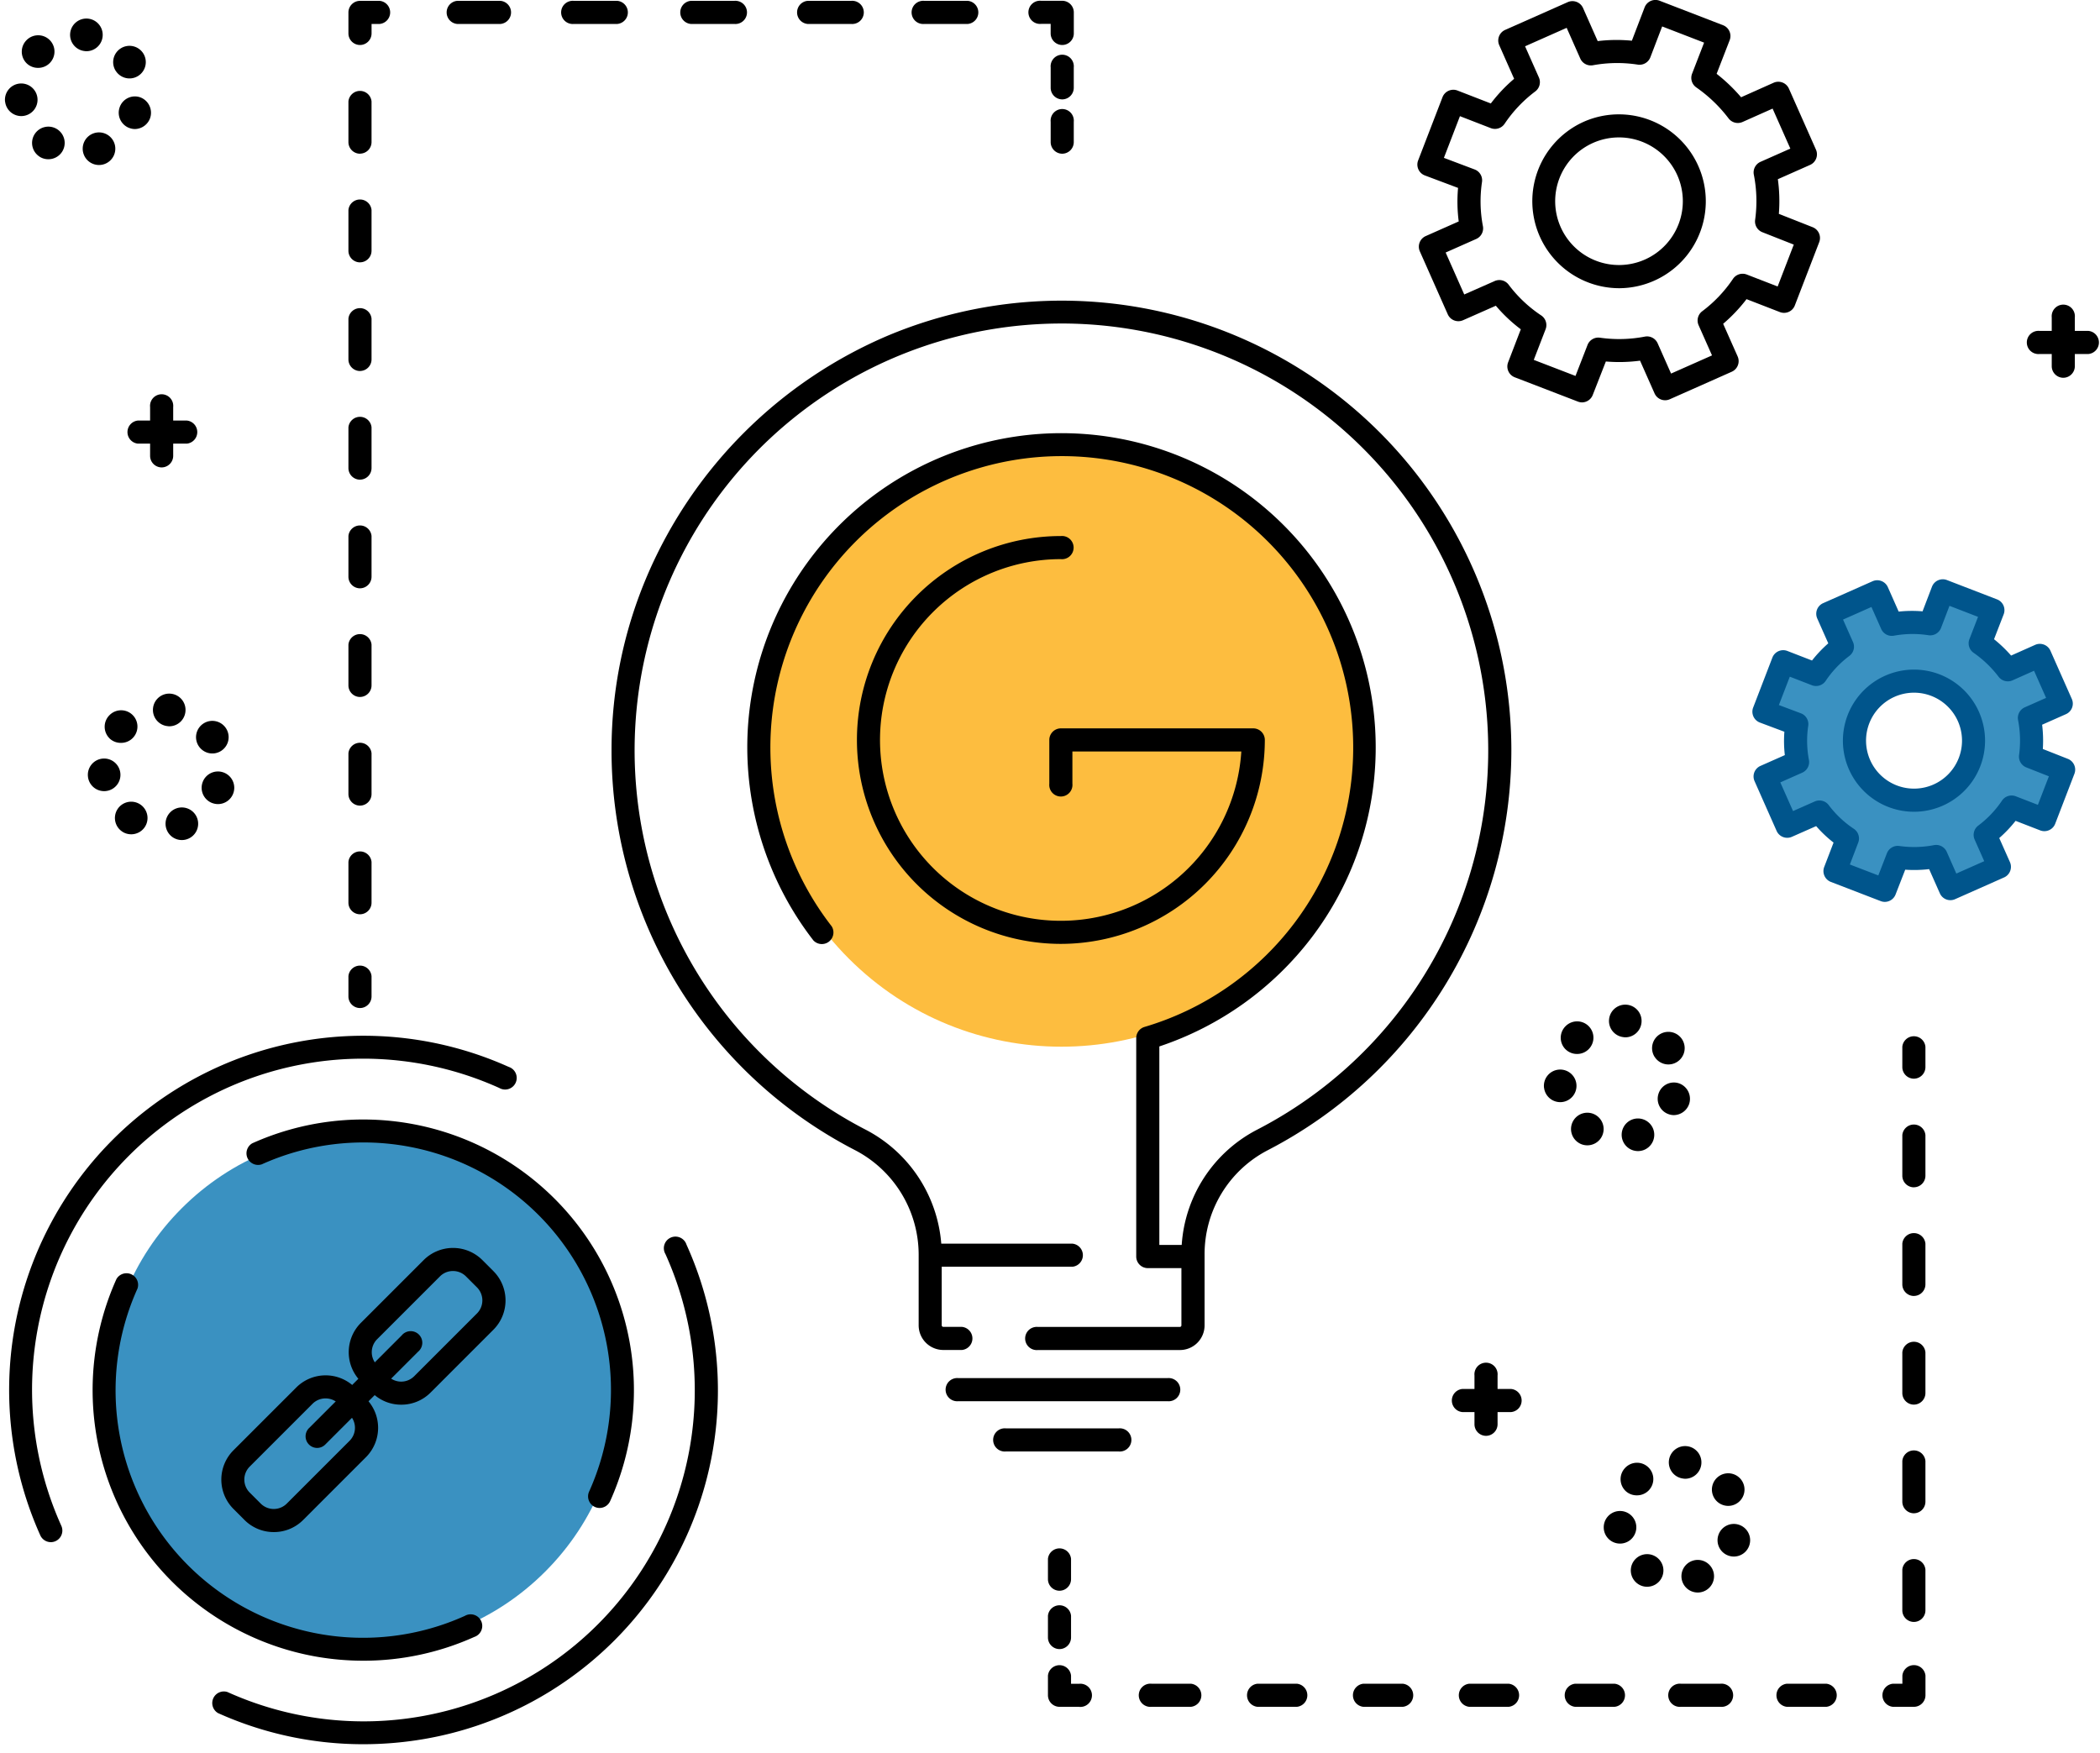 <svg xmlns="http://www.w3.org/2000/svg" width="144.775" height="120.885" viewBox="0 0 144.775 120.885">
  <g id="Group_2762" data-name="Group 2762" transform="translate(-8929.33 -453.369)">
    <g id="Group_2660" data-name="Group 2660" transform="translate(9050.938 494.105)">
      <g id="Group_2659" data-name="Group 2659" transform="translate(0 0)">
        <path id="Path_1502" data-name="Path 1502" d="M10246.261,897.144l2.2-.976-1.477-3.328-2.213.986a8.514,8.514,0,0,0-1.905-1.827l.882-2.28-3.456-1.334-.87,2.274a8.011,8.011,0,0,0-2.651.037l-1-2.248-3.414,1.514,1.009,2.274a7.939,7.939,0,0,0-1.815,1.913l-2.271-.88-1.327,3.449,2.267.851a7.806,7.806,0,0,0,.054,2.62l-2.24.994,1.521,3.432,2.23-.985a7.784,7.784,0,0,0,1.932,1.823l-.866,2.256,3.441,1.325.882-2.271a8.027,8.027,0,0,0,2.651-.065l.985,2.224,3.38-1.5-.986-2.221a7.949,7.949,0,0,0,1.817-1.914l2.272.879,1.329-3.449-2.29-.9A8.154,8.154,0,0,0,10246.261,897.144Zm-6.292,5.319a4.1,4.1,0,1,1,2.088-5.415A4.1,4.1,0,0,1,10239.969,902.464Z" transform="translate(-10227.957 -888.386)" fill="#3a91c1"/>
      </g>
    </g>
    <g id="Group_2662" data-name="Group 2662" transform="translate(8973.198 475.502)">
      <g id="Group_2661" data-name="Group 2661" transform="translate(0 0)">
        <circle id="Ellipse_356" data-name="Ellipse 356" cx="20.723" cy="20.723" r="20.723" transform="translate(0 29.307) rotate(-45)" fill="#fdbd3f"/>
      </g>
    </g>
    <g id="Group_2664" data-name="Group 2664" transform="translate(8929.33 524.146)">
      <g id="Group_2663" data-name="Group 2663" transform="translate(0)">
        <circle id="Ellipse_357" data-name="Ellipse 357" cx="17.716" cy="17.716" r="17.716" transform="translate(0 25.054) rotate(-45)" fill="#3a91c1"/>
      </g>
    </g>
    <g id="Group_2677" data-name="Group 2677" transform="translate(8971.489 474.08)">
      <g id="Group_2666" data-name="Group 2666" transform="translate(0)">
        <g id="Group_2665" data-name="Group 2665">
          <path id="Path_1503" data-name="Path 1503" d="M9418.726,746.906h-9.784a.8.8,0,1,1,0-1.592h9.784a.11.11,0,0,0,.109-.11v-4.866a9.654,9.654,0,0,1,5.21-8.619,29.429,29.429,0,0,0-13.257-55.585h-.229a29.43,29.43,0,0,0-13.537,55.557,9.718,9.718,0,0,1,5.288,8.64V745.2a.111.111,0,0,0,.111.11h1.286a.8.8,0,0,1,0,1.592h-1.286a1.7,1.7,0,0,1-1.7-1.7V740.33a8.133,8.133,0,0,0-4.43-7.227,30.99,30.99,0,0,1-16.743-27.544,30.532,30.532,0,0,1,2.479-12.088,31.42,31.42,0,0,1,16.671-16.544,31,31,0,0,1,42.884,28.632,31.063,31.063,0,0,1-16.8,27.574,8.069,8.069,0,0,0-4.35,7.2V745.2A1.7,1.7,0,0,1,9418.726,746.906Z" transform="translate(-9379.547 -674.541)"/>
        </g>
      </g>
      <g id="Group_2668" data-name="Group 2668" transform="translate(9.363 9.21)">
        <g id="Group_2667" data-name="Group 2667">
          <path id="Path_1504" data-name="Path 1504" d="M9509.909,830.4h-2.761a.8.8,0,0,1-.8-.8V814.535a.8.8,0,0,1,.569-.763,20.09,20.09,0,1,0-21.566-6.94.8.8,0,0,1-1.259.975,21.768,21.768,0,0,1-4.558-13.264,21.662,21.662,0,1,1,38.9,13.073,21.9,21.9,0,0,1-10.493,7.5v13.687h1.966a.8.8,0,1,1,0,1.592Z" transform="translate(-9479.538 -772.892)"/>
        </g>
      </g>
      <g id="Group_2670" data-name="Group 2670" transform="translate(21.241 65.031)">
        <g id="Group_2669" data-name="Group 2669">
          <path id="Path_1505" data-name="Path 1505" d="M9616.917,1370.592h-9.739a.8.8,0,0,1,0-1.592h9.739a.8.8,0,0,1,0,1.592Z" transform="translate(-9606.383 -1369)"/>
        </g>
      </g>
      <g id="Group_2672" data-name="Group 2672" transform="translate(16.918 16.251)">
        <g id="Group_2671" data-name="Group 2671">
          <path id="Path_1506" data-name="Path 1506" d="M9574.268,876.2a14.058,14.058,0,1,1,0-28.117.8.8,0,1,1,0,1.592,12.467,12.467,0,1,0,12.441,13.263h-11.645v2.223a.8.8,0,1,1-1.592,0v-3.019a.8.8,0,0,1,.795-.8h13.263a.8.8,0,0,1,.8.8A14.075,14.075,0,0,1,9574.268,876.2Z" transform="translate(-9560.209 -848.088)"/>
        </g>
      </g>
      <g id="Group_2674" data-name="Group 2674" transform="translate(23.114 74.301)">
        <g id="Group_2673" data-name="Group 2673">
          <path id="Path_1507" data-name="Path 1507" d="M9641.6,1469.592h-14.42a.8.8,0,1,1,0-1.592h14.42a.8.8,0,1,1,0,1.592Z" transform="translate(-9626.383 -1468)"/>
        </g>
      </g>
      <g id="Group_2676" data-name="Group 2676" transform="translate(26.392 77.766)">
        <g id="Group_2675" data-name="Group 2675">
          <path id="Path_1508" data-name="Path 1508" d="M9669.951,1506.592h-7.771a.8.8,0,1,1,0-1.592h7.771a.8.8,0,1,1,0,1.592Z" transform="translate(-9661.383 -1505)"/>
        </g>
      </g>
    </g>
    <g id="Group_2679" data-name="Group 2679" transform="translate(8929.675 454.65)">
      <g id="Group_2678" data-name="Group 2678" transform="translate(0 0)">
        <path id="Path_1509" data-name="Path 1509" d="M8938.433,476.39a1.123,1.123,0,0,1,.691-1.43h0a1.124,1.124,0,0,1,1.432.692h0a1.124,1.124,0,0,1-.692,1.43h0a1.1,1.1,0,0,1-.369.063h0A1.124,1.124,0,0,1,8938.433,476.39Zm-3.028.184a1.122,1.122,0,0,1-.351-1.55h0a1.123,1.123,0,0,1,1.549-.351h0a1.125,1.125,0,0,1,.353,1.55h0a1.125,1.125,0,0,1-.953.524h0A1.119,1.119,0,0,1,8935.4,476.574Zm6.2-1.973a1.123,1.123,0,0,1-.687-1.433h0a1.11,1.11,0,0,1,1.421-.688h0a1.134,1.134,0,0,1,.678,1.433h0a1.136,1.136,0,0,1-1.049.753h0A1.075,1.075,0,0,1,8941.608,474.6Zm-8.588-1.829a1.123,1.123,0,0,1,.991-1.241h0a1.125,1.125,0,0,1,1.242.992h0a1.124,1.124,0,0,1-.992,1.242h0a1.131,1.131,0,0,1-.126.007h0A1.123,1.123,0,0,1,8933.021,472.772Zm7.622-2.127h0A1.124,1.124,0,0,1,8941,469.1h0a1.125,1.125,0,0,1,1.549.355h0a1.125,1.125,0,0,1-.356,1.549h0a1.12,1.12,0,0,1-.6.172h0A1.126,1.126,0,0,1,8940.643,470.646Zm-6.14-.518a1.124,1.124,0,0,1,0-1.589h0l0,0h0l.007-.008h0a1.125,1.125,0,0,1,1.59,0h0a1.124,1.124,0,0,1,0,1.589h0l0,0h0s0,0,0,0h0a1.119,1.119,0,0,1-.794.329h0A1.12,1.12,0,0,1,8934.5,470.128Zm4-.838a1.124,1.124,0,0,1-.99-1.245h0a1.124,1.124,0,0,1,1.246-.988h0a1.123,1.123,0,0,1,.987,1.244h0a1.124,1.124,0,0,1-1.114,1h0A1.186,1.186,0,0,1,8938.5,469.29Z" transform="translate(-8933.014 -467.05)"/>
      </g>
    </g>
    <g id="Group_2681" data-name="Group 2681" transform="translate(9039.892 553.068)">
      <g id="Group_2680" data-name="Group 2680" transform="translate(0)">
        <path id="Path_1510" data-name="Path 1510" d="M10115.435,1527.39a1.126,1.126,0,0,1,.692-1.431h0a1.125,1.125,0,0,1,1.431.693h0a1.122,1.122,0,0,1-.691,1.43h0a1.113,1.113,0,0,1-.37.063h0A1.124,1.124,0,0,1,10115.435,1527.39Zm-3.027.184h0a1.123,1.123,0,0,1-.352-1.55h0a1.124,1.124,0,0,1,1.55-.351h0a1.124,1.124,0,0,1,.352,1.55h0a1.124,1.124,0,0,1-.952.524h0A1.108,1.108,0,0,1,10112.407,1527.574Zm6.205-1.973a1.123,1.123,0,0,1-.687-1.433h0a1.122,1.122,0,0,1,1.432-.688h0a1.123,1.123,0,0,1,.688,1.433h0a1.123,1.123,0,0,1-1.06.752h0A1.118,1.118,0,0,1,10118.612,1525.6Zm-8.59-1.829a1.123,1.123,0,0,1,.991-1.241h0a1.124,1.124,0,0,1,1.242.992h0a1.123,1.123,0,0,1-.992,1.242h0a1.159,1.159,0,0,1-.126.007h0A1.124,1.124,0,0,1,10110.022,1523.772Zm7.622-2.127h0a1.124,1.124,0,0,1,.356-1.549h0a1.124,1.124,0,0,1,1.549.355h0a1.124,1.124,0,0,1-.356,1.549h0a1.117,1.117,0,0,1-.6.172h0A1.127,1.127,0,0,1,10117.645,1521.646Zm-6.139-.518a1.124,1.124,0,0,1,0-1.589h0l.01-.011h0a1.125,1.125,0,0,1,1.59,0h0a1.124,1.124,0,0,1,0,1.589h0l0,0h0l0,0h0a1.121,1.121,0,0,1-.795.329h0A1.119,1.119,0,0,1,10111.506,1521.128Zm3.993-.838h0a1.123,1.123,0,0,1-.988-1.244h0a1.123,1.123,0,0,1,1.244-.988h0a1.122,1.122,0,0,1,.988,1.245h0a1.123,1.123,0,0,1-1.115,1h0A.991.991,0,0,1,10115.5,1520.29Z" transform="translate(-10110.016 -1518.05)"/>
      </g>
    </g>
    <g id="Group_2683" data-name="Group 2683" transform="translate(9035.771 522.634)">
      <g id="Group_2682" data-name="Group 2682" transform="translate(0 0)">
        <path id="Path_1511" data-name="Path 1511" d="M10071.436,1202.39a1.125,1.125,0,0,1,.69-1.431h0a1.127,1.127,0,0,1,1.433.693h0a1.126,1.126,0,0,1-.692,1.431h0a1.133,1.133,0,0,1-.369.062h0A1.123,1.123,0,0,1,10071.436,1202.39Zm-3.028.184a1.122,1.122,0,0,1-.352-1.55h0a1.123,1.123,0,0,1,1.55-.351h0a1.127,1.127,0,0,1,.352,1.55h0a1.123,1.123,0,0,1-.951.524h0A1.107,1.107,0,0,1,10068.407,1202.574Zm6.2-1.974a1.122,1.122,0,0,1-.687-1.432h0a1.11,1.11,0,0,1,1.421-.688h0a1.133,1.133,0,0,1,.678,1.433h0a1.134,1.134,0,0,1-1.049.752h0A1.046,1.046,0,0,1,10074.611,1200.6Zm-8.589-1.828a1.123,1.123,0,0,1,.993-1.241h0a1.124,1.124,0,0,1,1.24.992h0a1.124,1.124,0,0,1-.992,1.242h0a1.146,1.146,0,0,1-.126.006h0A1.124,1.124,0,0,1,10066.022,1198.772Zm7.622-2.127a1.124,1.124,0,0,1,.356-1.549h0a1.124,1.124,0,0,1,1.549.355h0a1.124,1.124,0,0,1-.356,1.549h0a1.116,1.116,0,0,1-.595.172h0A1.124,1.124,0,0,1,10073.645,1196.646Zm-6.139-.518a1.123,1.123,0,0,1,0-1.589h0l0,0h0s0,0,.007-.007h0a1.123,1.123,0,0,1,1.589,0h0a1.124,1.124,0,0,1,0,1.589h0a0,0,0,0,0,0,0h0s0,0,0,0h0a1.121,1.121,0,0,1-.795.329h0A1.118,1.118,0,0,1,10067.506,1196.128Zm3.993-.838a1.122,1.122,0,0,1-.988-1.244h0a1.122,1.122,0,0,1,1.245-.988h0a1.123,1.123,0,0,1,.987,1.245h0a1.124,1.124,0,0,1-1.114,1h0A.986.986,0,0,1,10071.5,1195.29Z" transform="translate(-10066.016 -1193.05)"/>
      </g>
    </g>
    <g id="Group_2685" data-name="Group 2685" transform="translate(8935.387 501.19)">
      <g id="Group_2684" data-name="Group 2684" transform="translate(0 0)">
        <path id="Path_1512" data-name="Path 1512" d="M8999.434,973.39a1.122,1.122,0,0,1,.691-1.43h0a1.125,1.125,0,0,1,1.432.692h0a1.123,1.123,0,0,1-.693,1.43h0a1.1,1.1,0,0,1-.368.063h0A1.122,1.122,0,0,1,8999.434,973.39Zm-3.029.185a1.124,1.124,0,0,1-.351-1.55h0a1.123,1.123,0,0,1,1.549-.351h0a1.125,1.125,0,0,1,.353,1.55h0a1.125,1.125,0,0,1-.952.524h0A1.125,1.125,0,0,1,8996.4,973.574Zm6.205-1.973a1.124,1.124,0,0,1-.687-1.433h0a1.123,1.123,0,0,1,1.434-.688h0a1.123,1.123,0,0,1,.687,1.433h0a1.124,1.124,0,0,1-1.061.752h0A1.132,1.132,0,0,1,9002.609,971.6Zm-8.588-1.829a1.121,1.121,0,0,1,.99-1.241h0a1.125,1.125,0,0,1,1.242.992h0a1.123,1.123,0,0,1-.991,1.242h0a1.136,1.136,0,0,1-.127.007h0A1.121,1.121,0,0,1,8994.021,969.772Zm7.621-2.127A1.123,1.123,0,0,1,9002,966.1h0a1.123,1.123,0,0,1,1.548.355h0a1.122,1.122,0,0,1-.355,1.549h0a1.117,1.117,0,0,1-.6.172h0A1.126,1.126,0,0,1,9001.643,967.646Zm-6.139-.518a1.123,1.123,0,0,1-.008-1.582h0l.019-.019h0a1.124,1.124,0,0,1,1.589,0h0a1.123,1.123,0,0,1,0,1.589h0v0h0l0,0h0a1.125,1.125,0,0,1-.8.329h0A1.117,1.117,0,0,1,8995.5,967.128Zm3.993-.838a1.123,1.123,0,0,1-.988-1.245h0a1.122,1.122,0,0,1,1.245-.988h0a1.123,1.123,0,0,1,.987,1.245h0a1.123,1.123,0,0,1-1.115,1h0A1.014,1.014,0,0,1,8999.5,966.29Z" transform="translate(-8994.015 -964.05)"/>
      </g>
    </g>
    <g id="Group_2690" data-name="Group 2690" transform="translate(9029.345 547.398)">
      <g id="Group_2687" data-name="Group 2687" transform="translate(1.639 0)">
        <g id="Group_2686" data-name="Group 2686">
          <path id="Path_1513" data-name="Path 1513" d="M10015.679,1462.463a.8.8,0,0,1-.8-.8V1458.3a.8.8,0,1,1,1.592,0v3.371A.8.8,0,0,1,10015.679,1462.463Z" transform="translate(-10014.882 -1457.5)"/>
        </g>
      </g>
      <g id="Group_2689" data-name="Group 2689" transform="translate(0 1.732)">
        <g id="Group_2688" data-name="Group 2688">
          <path id="Path_1514" data-name="Path 1514" d="M10001.55,1477.592h-3.371a.8.8,0,0,1,0-1.592h3.371a.8.8,0,0,1,0,1.592Z" transform="translate(-9997.383 -1476)"/>
        </g>
      </g>
    </g>
    <g id="Group_2695" data-name="Group 2695" transform="translate(9069.143 474.451)">
      <g id="Group_2692" data-name="Group 2692" transform="translate(1.639 0)">
        <g id="Group_2691" data-name="Group 2691">
          <path id="Path_1515" data-name="Path 1515" d="M10440.678,683.463a.8.8,0,0,1-.8-.8V679.3a.8.8,0,1,1,1.592,0v3.371A.8.8,0,0,1,10440.678,683.463Z" transform="translate(-10439.882 -678.5)"/>
        </g>
      </g>
      <g id="Group_2694" data-name="Group 2694" transform="translate(0 1.732)">
        <g id="Group_2693" data-name="Group 2693">
          <path id="Path_1516" data-name="Path 1516" d="M10426.55,698.592h-3.37a.8.8,0,1,1,0-1.592h3.37a.8.8,0,0,1,0,1.592Z" transform="translate(-10422.383 -697)"/>
        </g>
      </g>
    </g>
    <g id="Group_2700" data-name="Group 2700" transform="translate(8938.043 480.631)">
      <g id="Group_2697" data-name="Group 2697" transform="translate(1.639)">
        <g id="Group_2696" data-name="Group 2696">
          <path id="Path_1517" data-name="Path 1517" d="M9040.678,749.463a.8.8,0,0,1-.8-.8V745.3a.8.8,0,1,1,1.592,0v3.371A.8.8,0,0,1,9040.678,749.463Z" transform="translate(-9039.882 -744.5)"/>
        </g>
      </g>
      <g id="Group_2699" data-name="Group 2699" transform="translate(0 1.732)">
        <g id="Group_2698" data-name="Group 2698">
          <path id="Path_1518" data-name="Path 1518" d="M9026.55,764.592h-3.372a.8.8,0,0,1,0-1.592h3.372a.8.8,0,0,1,0,1.592Z" transform="translate(-9022.383 -763)"/>
        </g>
      </g>
    </g>
    <g id="Group_2705" data-name="Group 2705" transform="translate(9050.141 493.309)">
      <g id="Group_2702" data-name="Group 2702" transform="translate(0 0)">
        <g id="Group_2701" data-name="Group 2701">
          <path id="Path_1519" data-name="Path 1519" d="M10228.591,902.125a.786.786,0,0,1-.285-.053l-3.441-1.325a.8.8,0,0,1-.458-1.028l.646-1.683a8.413,8.413,0,0,1-1.2-1.136l-1.675.739a.8.8,0,0,1-1.05-.405l-1.521-3.432a.794.794,0,0,1,.4-1.05l1.686-.747a8.5,8.5,0,0,1-.031-1.611l-1.69-.634a.8.8,0,0,1-.463-1.031l1.327-3.449a.8.8,0,0,1,1.031-.456l1.7.659a8.725,8.725,0,0,1,1.122-1.184l-.762-1.717a.8.8,0,0,1,.4-1.05l3.414-1.514a.8.8,0,0,1,1.051.4l.75,1.693a8.691,8.691,0,0,1,1.646-.018l.65-1.7a.8.8,0,0,1,1.029-.458l3.458,1.334a.8.8,0,0,1,.441.42.807.807,0,0,1,.015.609l-.665,1.717a9.407,9.407,0,0,1,1.177,1.127l1.656-.738a.8.8,0,0,1,1.053.4l1.476,3.328a.795.795,0,0,1-.405,1.05l-1.642.728a8.978,8.978,0,0,1,.049,1.673l1.729.682a.8.8,0,0,1,.449,1.026l-1.327,3.449a.8.8,0,0,1-1.03.456l-1.7-.659a8.714,8.714,0,0,1-1.126,1.186l.74,1.664a.8.8,0,0,1-.406,1.051l-3.38,1.5a.794.794,0,0,1-1.049-.405l-.739-1.667a8.821,8.821,0,0,1-1.648.039l-.662,1.7A.8.8,0,0,1,10228.591,902.125Zm-2.414-2.578,1.961.754.594-1.531a.8.8,0,0,1,.854-.5,7.231,7.231,0,0,0,2.389-.058.8.8,0,0,1,.879.459l.662,1.5,1.924-.853-.663-1.493a.8.8,0,0,1,.25-.959,7.13,7.13,0,0,0,1.638-1.724.8.8,0,0,1,.945-.3l1.529.592.758-1.968-1.555-.613a.8.8,0,0,1-.5-.851,7.445,7.445,0,0,0-.069-2.41.8.8,0,0,1,.458-.879l1.473-.653-.83-1.871-1.484.662a.8.8,0,0,1-.96-.248,7.675,7.675,0,0,0-1.723-1.652.794.794,0,0,1-.288-.941l.594-1.537-1.969-.76-.584,1.528a.8.8,0,0,1-.854.5,7.173,7.173,0,0,0-2.389.03.8.8,0,0,1-.879-.459l-.674-1.52-1.958.869.686,1.546a.794.794,0,0,1-.25.959,7.087,7.087,0,0,0-1.634,1.723.8.8,0,0,1-.946.3l-1.526-.591-.753,1.955,1.515.569a.793.793,0,0,1,.509.856,7.071,7.071,0,0,0,.047,2.358.8.8,0,0,1-.458.879l-1.515.671.878,1.977,1.5-.664a.8.8,0,0,1,.957.249,7.022,7.022,0,0,0,1.737,1.64.8.8,0,0,1,.3.948Z" transform="translate(-10219.457 -879.885)" fill="#00558c"/>
        </g>
      </g>
      <g id="Group_2704" data-name="Group 2704" transform="translate(6.244 6.223)">
        <g id="Group_2703" data-name="Group 2703">
          <path id="Path_1520" data-name="Path 1520" d="M10291.043,956.141a4.9,4.9,0,0,1-1.988-9.381h0a4.9,4.9,0,1,1,1.988,9.381Zm-1.343-7.926a3.308,3.308,0,1,0,4.365,1.682,3.312,3.312,0,0,0-4.365-1.682Z" transform="translate(-10286.142 -946.339)" fill="#00558c"/>
        </g>
      </g>
    </g>
    <g id="Group_2710" data-name="Group 2710" transform="translate(9027.044 453.369)">
      <g id="Group_2707" data-name="Group 2707" transform="translate(0)">
        <g id="Group_2706" data-name="Group 2706">
          <path id="Path_1521" data-name="Path 1521" d="M9984.173,481.111a.8.8,0,0,1-.285-.053l-4.359-1.678a.8.8,0,0,1-.457-1.028l.876-2.28a10.552,10.552,0,0,1-1.721-1.625l-2.263,1a.8.8,0,0,1-1.05-.405l-1.928-4.346a.8.8,0,0,1,.405-1.05l2.277-1.01a10.542,10.542,0,0,1-.046-2.312l-2.29-.86a.8.8,0,0,1-.463-1.031l1.682-4.367a.8.8,0,0,1,1.03-.456l2.3.892a10.683,10.683,0,0,1,1.607-1.7l-1.027-2.318a.8.8,0,0,1,.4-1.05l4.323-1.918a.8.8,0,0,1,1.052.4l1.013,2.287a10.805,10.805,0,0,1,2.355-.027l.88-2.3a.8.8,0,0,1,1.03-.458l4.379,1.69a.8.8,0,0,1,.455,1.03l-.9,2.32a11.657,11.657,0,0,1,1.687,1.616l2.242-1a.8.8,0,0,1,1.052.4l1.869,4.214a.8.8,0,0,1-.405,1.05l-2.224.986a11.007,11.007,0,0,1,.069,2.389l2.333.921a.8.8,0,0,1,.451,1.026l-1.683,4.368a.791.791,0,0,1-.419.442.8.8,0,0,1-.61.015l-2.3-.892a10.958,10.958,0,0,1-1.612,1.7l1,2.252a.8.8,0,0,1-.4,1.05l-4.279,1.9a.795.795,0,0,1-1.05-.405l-1-2.255a10.955,10.955,0,0,1-2.358.056l-.9,2.3A.8.8,0,0,1,9984.173,481.111Zm-3.331-2.931,2.876,1.107.83-2.136a.8.8,0,0,1,.854-.5,9.386,9.386,0,0,0,3.1-.075.8.8,0,0,1,.879.459l.926,2.089,2.823-1.252-.926-2.085a.8.8,0,0,1,.25-.959,9.209,9.209,0,0,0,2.122-2.234.8.8,0,0,1,.945-.3l2.134.826,1.112-2.887-2.165-.854a.8.8,0,0,1-.5-.851,9.415,9.415,0,0,0-.09-3.122.8.8,0,0,1,.459-.879l2.059-.913-1.223-2.758-2.075.924a.8.8,0,0,1-.96-.248,9.9,9.9,0,0,0-2.229-2.139.8.8,0,0,1-.288-.941l.829-2.144-2.891-1.116-.816,2.134a.8.8,0,0,1-.854.5,9.288,9.288,0,0,0-3.094.04.8.8,0,0,1-.88-.459l-.939-2.119-2.868,1.272.955,2.152a.8.8,0,0,1-.25.959,9.207,9.207,0,0,0-2.117,2.233.8.8,0,0,1-.947.3l-2.131-.826-1.106,2.874,2.119.8a.8.8,0,0,1,.509.856,9.1,9.1,0,0,0,.062,3.056.8.8,0,0,1-.459.879l-2.11.936,1.282,2.892,2.1-.927a.8.8,0,0,1,.958.249,9.08,9.08,0,0,0,2.251,2.125.8.8,0,0,1,.3.948Z" transform="translate(-9972.817 -453.369)"/>
        </g>
      </g>
      <g id="Group_2709" data-name="Group 2709" transform="translate(7.908 7.881)">
        <g id="Group_2708" data-name="Group 2708">
          <path id="Path_1522" data-name="Path 1522" d="M10063.264,549.518a6,6,0,0,1-2.432-11.475h0a5.993,5.993,0,1,1,2.432,11.475Zm-1.787-10.019a4.4,4.4,0,1,0,5.809,2.239,4.406,4.406,0,0,0-5.809-2.239Z" transform="translate(-10057.27 -537.529)"/>
        </g>
      </g>
    </g>
    <g id="Group_2731" data-name="Group 2731" transform="translate(8929.963 524.779)">
      <g id="Group_2719" data-name="Group 2719" transform="translate(14.625 14.627)">
        <g id="Group_2718" data-name="Group 2718">
          <g id="Group_2715" data-name="Group 2715">
            <g id="Group_2712" data-name="Group 2712" transform="translate(0 8.783)">
              <g id="Group_2711" data-name="Group 2711">
                <path id="Path_1523" data-name="Path 1523" d="M9095.89,1476.745a2.841,2.841,0,0,1-2.021-.834l-.762-.763a2.861,2.861,0,0,1,0-4.041l4.333-4.333a2.863,2.863,0,0,1,4.041,0l.763.763a2.861,2.861,0,0,1,0,4.042l-4.333,4.333A2.838,2.838,0,0,1,9095.89,1476.745Zm3.571-9.215a1.257,1.257,0,0,0-.9.368l-4.333,4.333a1.266,1.266,0,0,0,0,1.79l.763.763a1.272,1.272,0,0,0,1.79,0l4.333-4.333a1.266,1.266,0,0,0,0-1.79l-.762-.763h0A1.258,1.258,0,0,0,9099.461,1467.53Z" transform="translate(-9092.271 -1465.938)"/>
              </g>
            </g>
            <g id="Group_2714" data-name="Group 2714" transform="translate(8.783)">
              <g id="Group_2713" data-name="Group 2713">
                <path id="Path_1524" data-name="Path 1524" d="M9189.684,1382.951a2.835,2.835,0,0,1-2.021-.835l-.764-.763a2.861,2.861,0,0,1,0-4.041l4.333-4.333a2.865,2.865,0,0,1,4.043,0l.762.763a2.86,2.86,0,0,1,0,4.042l-4.333,4.333A2.834,2.834,0,0,1,9189.684,1382.951Zm3.571-9.215a1.254,1.254,0,0,0-.9.368l-4.333,4.333a1.266,1.266,0,0,0,0,1.79l.762.763a1.268,1.268,0,0,0,1.791,0l4.333-4.333a1.272,1.272,0,0,0,0-1.79l-.764-.763h0A1.256,1.256,0,0,0,9193.255,1373.736Z" transform="translate(-9186.063 -1372.144)"/>
              </g>
            </g>
          </g>
          <g id="Group_2717" data-name="Group 2717" transform="translate(5.804 5.793)">
            <g id="Group_2716" data-name="Group 2716">
              <path id="Path_1525" data-name="Path 1525" d="M9155.047,1442a.8.8,0,0,1-.563-1.359l6.4-6.4a.8.8,0,1,1,1.126,1.126l-6.4,6.4A.794.794,0,0,1,9155.047,1442Z" transform="translate(-9154.251 -1434.004)"/>
            </g>
          </g>
        </g>
      </g>
      <g id="Group_2730" data-name="Group 2730" transform="translate(0 0)">
        <g id="Group_2724" data-name="Group 2724" transform="translate(5.757 5.773)">
          <g id="Group_2721" data-name="Group 2721" transform="translate(0 10.532)">
            <g id="Group_2720" data-name="Group 2720">
              <path id="Path_1526" data-name="Path 1526" d="M9016.235,1416.849a18.975,18.975,0,0,1-3.23-.278,18.66,18.66,0,0,1-13.8-26.032.8.8,0,0,1,1.453.652,17.059,17.059,0,0,0,22.566,22.567.8.8,0,1,1,.651,1.452A18.623,18.623,0,0,1,9016.235,1416.849Z" transform="translate(-8997.569 -1390.068)"/>
            </g>
          </g>
          <g id="Group_2723" data-name="Group 2723" transform="translate(10.532)">
            <g id="Group_2722" data-name="Group 2722">
              <path id="Path_1527" data-name="Path 1527" d="M9134.452,1304.381a.786.786,0,0,1-.325-.07.8.8,0,0,1-.4-1.052,17.061,17.061,0,0,0-22.569-22.567.8.8,0,0,1-.651-1.452,18.661,18.661,0,0,1,24.672,24.671A.8.8,0,0,1,9134.452,1304.381Z" transform="translate(-9110.038 -1277.6)"/>
            </g>
          </g>
        </g>
        <g id="Group_2729" data-name="Group 2729">
          <g id="Group_2726" data-name="Group 2726" transform="translate(13.931 13.931)">
            <g id="Group_2725" data-name="Group 2725">
              <path id="Path_1528" data-name="Path 1528" d="M9095.339,1399.631a24.388,24.388,0,0,1-10.01-2.145.8.8,0,0,1,.652-1.452,22.824,22.824,0,0,0,30.193-30.192.8.8,0,1,1,1.45-.652,24.388,24.388,0,0,1-18.058,34.077A24.85,24.85,0,0,1,9095.339,1399.631Z" transform="translate(-9084.86 -1364.719)"/>
            </g>
          </g>
          <g id="Group_2728" data-name="Group 2728">
            <g id="Group_2727" data-name="Group 2727">
              <path id="Path_1529" data-name="Path 1529" d="M8938.959,1250.86a.8.8,0,0,1-.727-.47,24.463,24.463,0,0,1-1.782-14.237,24.428,24.428,0,0,1,34.078-18.058.8.8,0,1,1-.652,1.452,22.823,22.823,0,0,0-30.191,30.192.8.8,0,0,1-.726,1.122Z" transform="translate(-8936.087 -1215.948)"/>
            </g>
          </g>
        </g>
      </g>
    </g>
    <g id="Group_2746" data-name="Group 2746" transform="translate(8953.354 453.428)">
      <g id="Group_2733" data-name="Group 2733" transform="translate(48.413 7.538)">
        <g id="Group_2732" data-name="Group 2732">
          <path id="Path_1530" data-name="Path 1530" d="M9703.679,537.5a.8.8,0,0,1-.8-.8v-1.4a.8.8,0,1,1,1.592,0v1.4A.8.8,0,0,1,9703.679,537.5Z" transform="translate(-9702.882 -534.5)"/>
        </g>
      </g>
      <g id="Group_2735" data-name="Group 2735" transform="translate(48.413 3.793)">
        <g id="Group_2734" data-name="Group 2734">
          <path id="Path_1531" data-name="Path 1531" d="M9703.679,497.5a.8.8,0,0,1-.8-.8v-1.4a.8.8,0,1,1,1.592,0v1.4A.8.8,0,0,1,9703.679,497.5Z" transform="translate(-9702.882 -494.5)"/>
        </g>
      </g>
      <g id="Group_2737" data-name="Group 2737" transform="translate(46.962 0)">
        <g id="Group_2736" data-name="Group 2736">
          <path id="Path_1532" data-name="Path 1532" d="M9689.63,457.043a.8.8,0,0,1-.8-.8v-.656h-.654a.8.8,0,1,1,0-1.592h1.45a.8.8,0,0,1,.8.8v1.451A.8.8,0,0,1,9689.63,457.043Z" transform="translate(-9687.383 -454)"/>
        </g>
      </g>
      <g id="Group_2739" data-name="Group 2739" transform="translate(6.696 0)">
        <g id="Group_2738" data-name="Group 2738">
          <path id="Path_1533" data-name="Path 1533" d="M9293.389,455.592h-3a.8.8,0,1,1,0-1.592h3a.8.8,0,0,1,0,1.592Zm-8.055,0h-3a.8.8,0,0,1,0-1.592h3a.8.8,0,1,1,0,1.592Zm-8.053,0h-3a.8.8,0,0,1,0-1.592h3a.8.8,0,1,1,0,1.592Zm-8.053,0h-3a.8.8,0,1,1,0-1.592h3a.8.8,0,0,1,0,1.592Zm-8.053,0h-3a.8.8,0,0,1,0-1.592h3a.8.8,0,0,1,0,1.592Z" transform="translate(-9257.383 -454)"/>
        </g>
      </g>
      <g id="Group_2741" data-name="Group 2741" transform="translate(0 0)">
        <g id="Group_2740" data-name="Group 2740">
          <path id="Path_1534" data-name="Path 1534" d="M9186.678,457.043a.8.8,0,0,1-.8-.8V454.8a.8.8,0,0,1,.8-.8h1.357a.8.8,0,0,1,0,1.592h-.562v.656A.8.8,0,0,1,9186.678,457.043Z" transform="translate(-9185.881 -454)"/>
        </g>
      </g>
      <g id="Group_2743" data-name="Group 2743" transform="translate(0 6.134)">
        <g id="Group_2742" data-name="Group 2742">
          <path id="Path_1535" data-name="Path 1535" d="M9186.678,576.341a.8.8,0,0,1-.8-.8v-2.809a.8.8,0,0,1,1.593,0v2.809A.8.8,0,0,1,9186.678,576.341Zm0-7.491a.8.8,0,0,1-.8-.8v-2.809a.8.8,0,0,1,1.593,0v2.809A.8.8,0,0,1,9186.678,568.849Zm0-7.491a.8.8,0,0,1-.8-.8v-2.809a.8.8,0,0,1,1.593,0v2.809A.8.8,0,0,1,9186.678,561.358Zm0-7.491a.8.8,0,0,1-.8-.8v-2.809a.8.8,0,0,1,1.593,0v2.809A.8.8,0,0,1,9186.678,553.867Zm0-7.491a.8.8,0,0,1-.8-.8V542.77a.8.8,0,0,1,1.593,0v2.809A.8.8,0,0,1,9186.678,546.375Zm0-7.491a.8.8,0,0,1-.8-.8v-2.809a.8.8,0,0,1,1.593,0v2.809A.8.8,0,0,1,9186.678,538.884Zm0-7.491a.8.8,0,0,1-.8-.8v-2.809a.8.8,0,0,1,1.593,0V530.6A.8.8,0,0,1,9186.678,531.393Zm0-7.491a.8.8,0,0,1-.8-.8V520.3a.8.8,0,0,1,1.593,0v2.809A.8.8,0,0,1,9186.678,523.9Z" transform="translate(-9185.881 -519.5)"/>
        </g>
      </g>
      <g id="Group_2745" data-name="Group 2745" transform="translate(0 66.439)">
        <g id="Group_2744" data-name="Group 2744">
          <path id="Path_1536" data-name="Path 1536" d="M9186.678,1166.5a.8.8,0,0,1-.8-.8v-1.4a.8.8,0,0,1,1.593,0v1.4A.8.8,0,0,1,9186.678,1166.5Z" transform="translate(-9185.881 -1163.5)"/>
        </g>
      </g>
    </g>
    <g id="Group_2761" data-name="Group 2761" transform="translate(9001.58 524.737)">
      <g id="Group_2748" data-name="Group 2748" transform="translate(58.901 0)">
        <g id="Group_2747" data-name="Group 2747">
          <path id="Path_1537" data-name="Path 1537" d="M10330.677,1218.5a.8.8,0,0,1-.8-.8v-1.4a.8.8,0,0,1,1.593,0v1.4A.8.8,0,0,1,10330.677,1218.5Z" transform="translate(-10329.881 -1215.5)"/>
        </g>
      </g>
      <g id="Group_2750" data-name="Group 2750" transform="translate(58.901 6.087)">
        <g id="Group_2749" data-name="Group 2749">
          <path id="Path_1538" data-name="Path 1538" d="M10330.677,1314.867a.8.8,0,0,1-.8-.8v-2.809a.8.8,0,0,1,1.593,0v2.809A.8.8,0,0,1,10330.677,1314.867Zm0-7.491a.8.8,0,0,1-.8-.8v-2.809a.8.8,0,0,1,1.593,0v2.809A.8.8,0,0,1,10330.677,1307.375Zm0-7.491a.8.8,0,0,1-.8-.8v-2.809a.8.8,0,0,1,1.593,0v2.809A.8.8,0,0,1,10330.677,1299.884Zm0-7.491a.8.8,0,0,1-.8-.8v-2.809a.8.8,0,0,1,1.593,0v2.809A.8.8,0,0,1,10330.677,1292.392Zm0-7.491a.8.8,0,0,1-.8-.8V1281.3a.8.8,0,0,1,1.593,0v2.809A.8.8,0,0,1,10330.677,1284.9Z" transform="translate(-10329.881 -1280.5)"/>
        </g>
      </g>
      <g id="Group_2752" data-name="Group 2752" transform="translate(57.45 43.356)">
        <g id="Group_2751" data-name="Group 2751">
          <path id="Path_1539" data-name="Path 1539" d="M10316.63,1681.45h-1.451a.8.8,0,0,1,0-1.592h.655v-.562a.8.8,0,0,1,1.592,0v1.358A.8.8,0,0,1,10316.63,1681.45Z" transform="translate(-10314.383 -1678.5)"/>
        </g>
      </g>
      <g id="Group_2754" data-name="Group 2754" transform="translate(6.321 44.714)">
        <g id="Group_2753" data-name="Group 2753">
          <path id="Path_1540" data-name="Path 1540" d="M9815.719,1694.592H9813a.8.8,0,0,1,0-1.592h2.717a.8.8,0,0,1,0,1.592Zm-7.3,0H9805.7a.8.8,0,1,1,0-1.592h2.715a.8.8,0,1,1,0,1.592Zm-7.3,0h-2.716a.8.8,0,0,1,0-1.592h2.716a.8.8,0,0,1,0,1.592Zm-7.3,0h-2.716a.8.8,0,0,1,0-1.592h2.716a.8.8,0,0,1,0,1.592Zm-7.3,0h-2.716a.8.8,0,0,1,0-1.592h2.716a.8.8,0,0,1,0,1.592Zm-7.3,0h-2.717a.8.8,0,0,1,0-1.592h2.717a.8.8,0,0,1,0,1.592Zm-7.306,0h-2.715a.8.8,0,1,1,0-1.592h2.715a.8.8,0,0,1,0,1.592Z" transform="translate(-9768.382 -1693)"/>
        </g>
      </g>
      <g id="Group_2756" data-name="Group 2756" transform="translate(0 43.356)">
        <g id="Group_2755" data-name="Group 2755">
          <path id="Path_1541" data-name="Path 1541" d="M9703.035,1681.45h-1.357a.8.8,0,0,1-.8-.8V1679.3a.8.8,0,0,1,1.592,0v.562h.562a.8.8,0,1,1,0,1.592Z" transform="translate(-9700.882 -1678.5)"/>
        </g>
      </g>
      <g id="Group_2758" data-name="Group 2758" transform="translate(0 39.236)">
        <g id="Group_2757" data-name="Group 2757">
          <path id="Path_1542" data-name="Path 1542" d="M9701.678,1637.59a.8.8,0,0,1-.8-.8v-1.5a.8.8,0,0,1,1.592,0v1.5A.8.8,0,0,1,9701.678,1637.59Z" transform="translate(-9700.882 -1634.5)"/>
        </g>
      </g>
      <g id="Group_2760" data-name="Group 2760" transform="translate(0 35.303)">
        <g id="Group_2759" data-name="Group 2759">
          <path id="Path_1543" data-name="Path 1543" d="M9701.678,1595.5a.8.8,0,0,1-.8-.8v-1.4a.8.8,0,0,1,1.592,0v1.4A.8.8,0,0,1,9701.678,1595.5Z" transform="translate(-9700.882 -1592.5)"/>
        </g>
      </g>
    </g>
  </g>
</svg>
